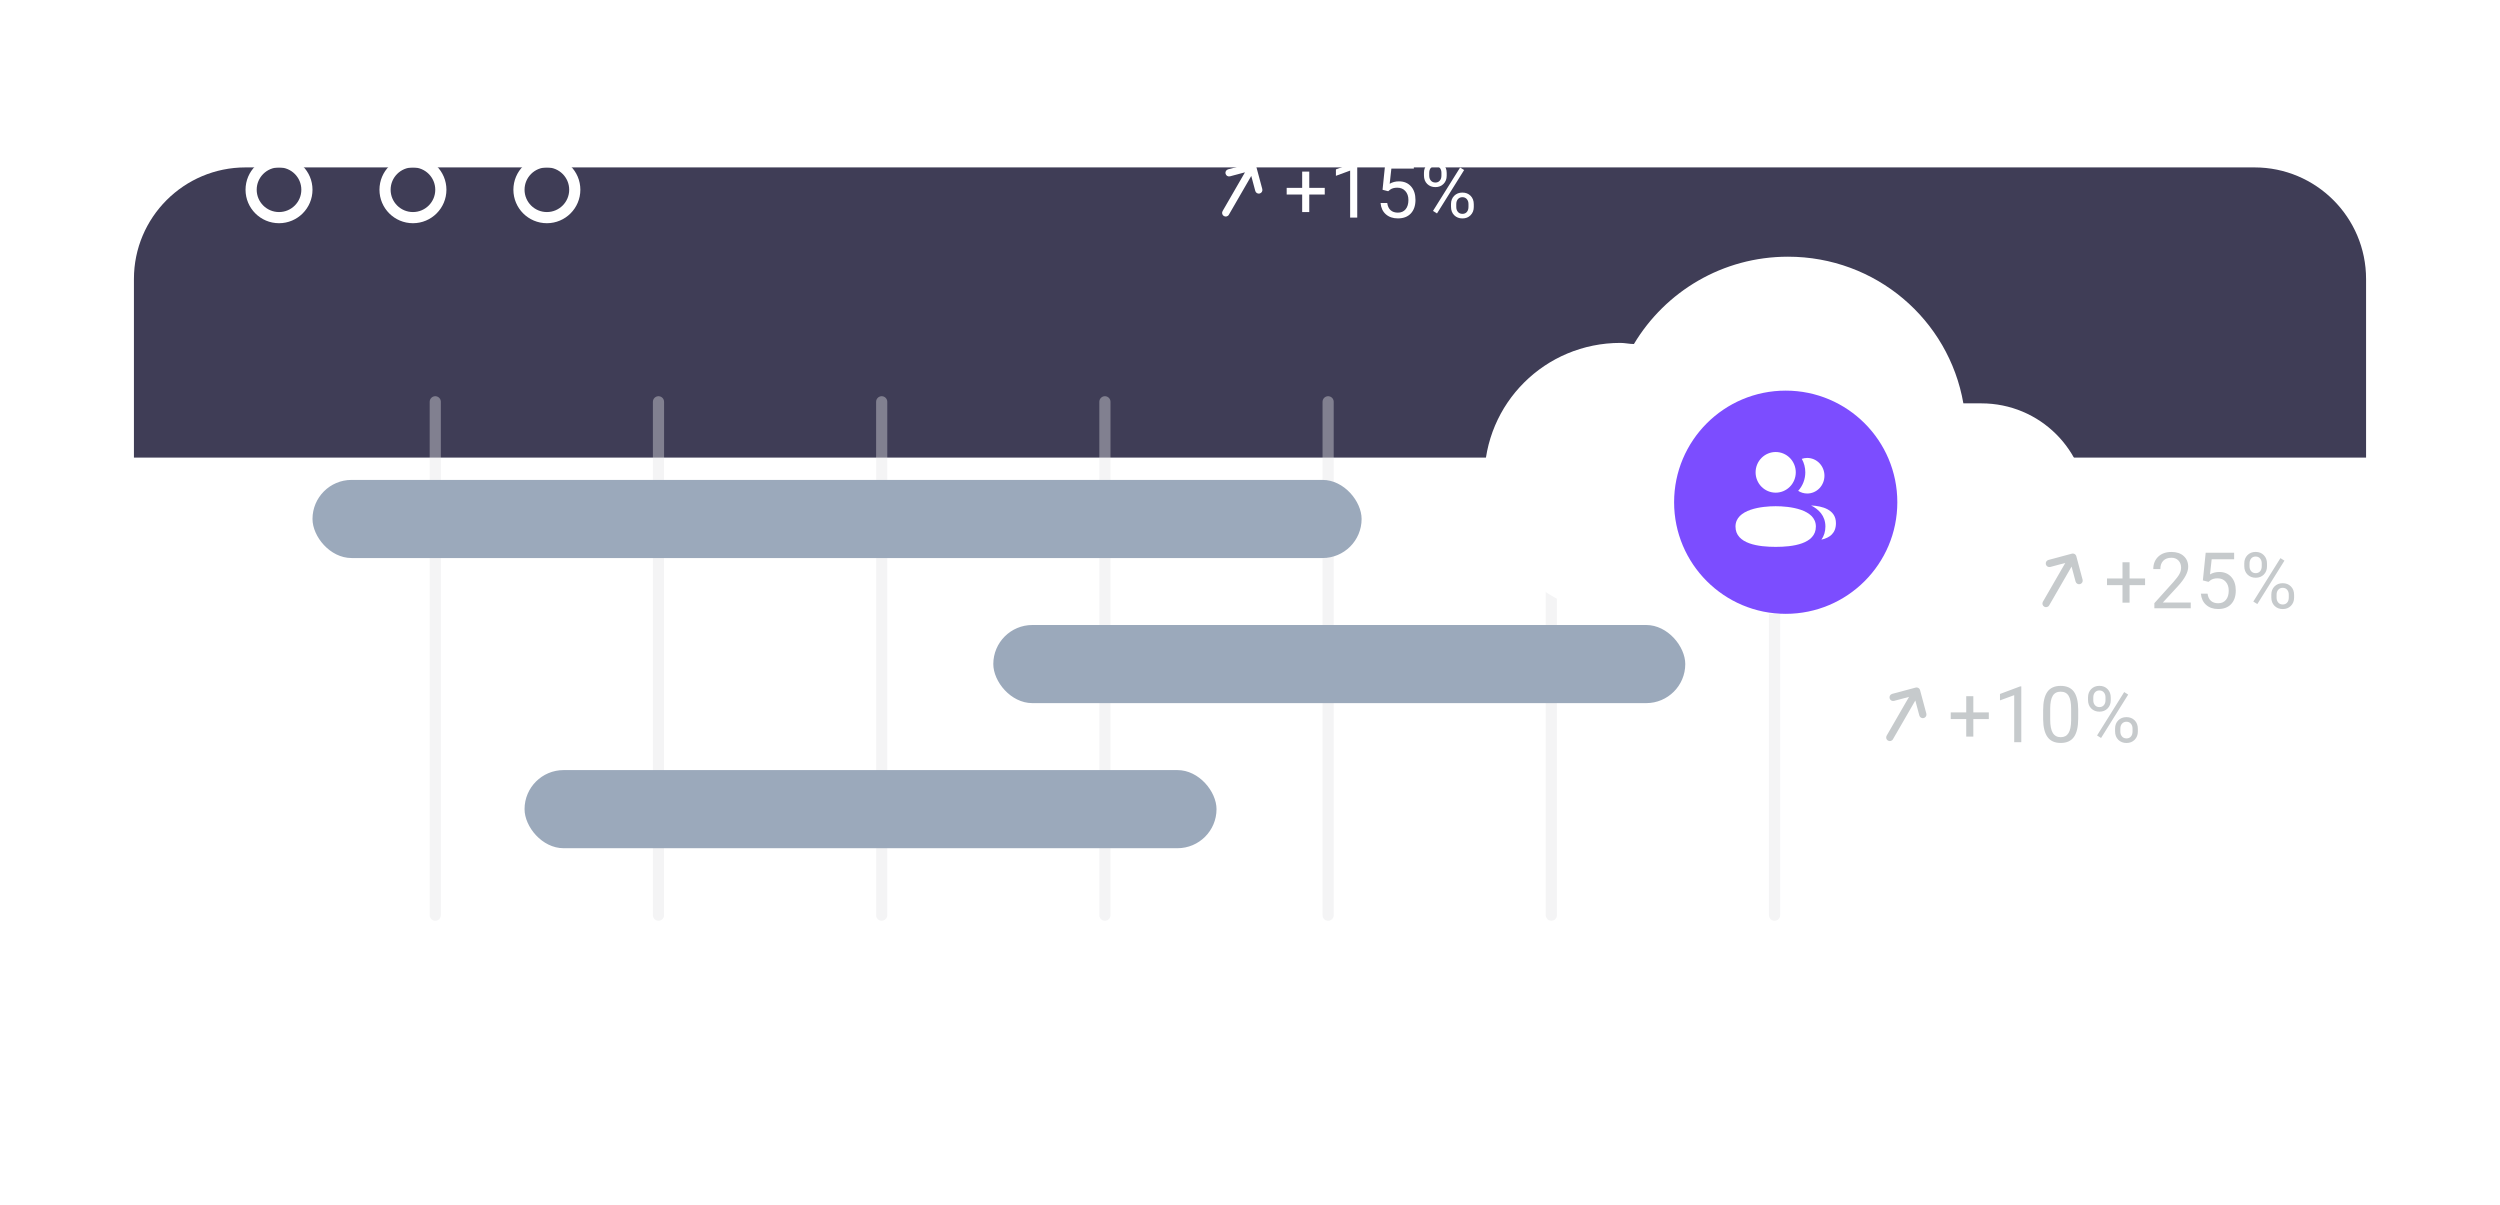 <svg width="448" height="216" viewBox="0 0 448 216" fill="none" xmlns="http://www.w3.org/2000/svg">
<g filter="url(#filter0_dd)">
<rect x="24" y="8" width="400" height="168" rx="20" fill="white"/>
</g>
<g filter="url(#filter1_dd)">
<path d="M24 28C24 16.954 32.954 8 44 8H404C415.046 8 424 16.954 424 28V60H24V28Z" fill="#3F3D56"/>
</g>
<circle cx="50" cy="34" r="5" stroke="white" stroke-width="2"/>
<circle cx="74" cy="34" r="5" stroke="white" stroke-width="2"/>
<circle cx="98" cy="34" r="5" stroke="white" stroke-width="2"/>
<path d="M234.62 33.661H237.396V34.857H234.62V38.002H233.349V34.857H230.573V33.661H233.349V30.756H234.62V33.661ZM243.217 39H241.945V30.571L239.396 31.508V30.359L243.019 28.999H243.217V39ZM247.753 34.01L248.259 29.047H253.358V30.216H249.332L249.031 32.93C249.519 32.643 250.073 32.499 250.692 32.499C251.599 32.499 252.319 32.8 252.853 33.401C253.386 33.998 253.652 34.807 253.652 35.828C253.652 36.853 253.374 37.662 252.818 38.255C252.267 38.843 251.494 39.137 250.501 39.137C249.621 39.137 248.904 38.893 248.348 38.405C247.792 37.918 247.475 37.243 247.397 36.382H248.594C248.671 36.952 248.874 37.382 249.202 37.674C249.53 37.961 249.963 38.105 250.501 38.105C251.089 38.105 251.549 37.904 251.882 37.503C252.219 37.102 252.388 36.548 252.388 35.842C252.388 35.176 252.205 34.643 251.841 34.242C251.481 33.837 251 33.634 250.398 33.634C249.847 33.634 249.414 33.755 249.1 33.996L248.765 34.27L247.753 34.01ZM255.174 30.961C255.174 30.364 255.363 29.872 255.741 29.484C256.124 29.097 256.614 28.903 257.211 28.903C257.817 28.903 258.307 29.099 258.681 29.491C259.059 29.879 259.248 30.382 259.248 31.002V31.487C259.248 32.089 259.057 32.581 258.674 32.964C258.296 33.342 257.812 33.531 257.225 33.531C256.632 33.531 256.142 33.342 255.755 32.964C255.368 32.581 255.174 32.073 255.174 31.439V30.961ZM256.117 31.487C256.117 31.843 256.217 32.137 256.418 32.369C256.618 32.597 256.887 32.711 257.225 32.711C257.548 32.711 257.808 32.599 258.004 32.376C258.204 32.153 258.305 31.847 258.305 31.46V30.961C258.305 30.605 258.207 30.311 258.011 30.079C257.815 29.847 257.548 29.73 257.211 29.73C256.874 29.73 256.607 29.847 256.411 30.079C256.215 30.311 256.117 30.615 256.117 30.988V31.487ZM260.021 36.56C260.021 35.963 260.21 35.473 260.588 35.09C260.971 34.703 261.461 34.509 262.058 34.509C262.655 34.509 263.145 34.7 263.527 35.083C263.91 35.466 264.102 35.974 264.102 36.607V37.093C264.102 37.69 263.91 38.182 263.527 38.569C263.149 38.952 262.664 39.144 262.071 39.144C261.479 39.144 260.989 38.954 260.602 38.576C260.214 38.193 260.021 37.685 260.021 37.052V36.56ZM260.964 37.093C260.964 37.453 261.064 37.749 261.265 37.981C261.465 38.209 261.734 38.323 262.071 38.323C262.399 38.323 262.661 38.212 262.857 37.988C263.053 37.76 263.151 37.453 263.151 37.065V36.56C263.151 36.2 263.051 35.906 262.851 35.678C262.655 35.45 262.39 35.336 262.058 35.336C261.734 35.336 261.47 35.45 261.265 35.678C261.064 35.901 260.964 36.204 260.964 36.587V37.093ZM257.512 38.248L256.794 37.797L261.654 30.018L262.372 30.469L257.512 38.248Z" fill="white"/>
<path d="M220.08 30.342C219.733 30.435 219.528 30.792 219.621 31.139C219.713 31.485 220.07 31.691 220.417 31.598L223.1 30.879L219.087 37.83C218.908 38.141 219.014 38.538 219.325 38.718C219.636 38.897 220.034 38.791 220.213 38.48L224.226 31.529L224.946 34.217C225.039 34.563 225.396 34.769 225.742 34.676C226.089 34.583 226.295 34.227 226.202 33.88L225.076 29.677C225.049 29.576 224.999 29.487 224.934 29.414C224.904 29.379 224.869 29.347 224.83 29.319C224.794 29.293 224.756 29.271 224.716 29.253C224.665 29.23 224.613 29.214 224.56 29.205C224.47 29.189 224.374 29.192 224.28 29.217L220.08 30.342Z" fill="white"/>
<path opacity="0.4" d="M78 72V164" stroke="#E3E5E6" stroke-width="2" stroke-linecap="round"/>
<path opacity="0.4" d="M118 72V164" stroke="#E3E5E6" stroke-width="2" stroke-linecap="round"/>
<path opacity="0.4" d="M158 72V164" stroke="#E3E5E6" stroke-width="2" stroke-linecap="round"/>
<path opacity="0.4" d="M198 72V164" stroke="#E3E5E6" stroke-width="2" stroke-linecap="round"/>
<path opacity="0.4" d="M238 72V164" stroke="#E3E5E6" stroke-width="2" stroke-linecap="round"/>
<path opacity="0.4" d="M278 72V164" stroke="#E3E5E6" stroke-width="2" stroke-linecap="round"/>
<path opacity="0.4" d="M318 72V164" stroke="#E3E5E6" stroke-width="2" stroke-linecap="round"/>
<rect x="56" y="86" width="188" height="14" rx="7" fill="#9BA9BB"/>
<rect x="178" y="112" width="124" height="14" rx="7" fill="#9BA9BB"/>
<rect x="94" y="138" width="124" height="14" rx="7" fill="#9BA9BB"/>
<g filter="url(#filter2_dd)">
<path d="M355.06 50.282H351.836C349.216 35.235 336.119 24 320.403 24C308.716 24 298.44 30.219 292.799 39.649C291.993 39.649 291.187 39.448 290.381 39.448C276.881 39.448 266 50.282 266 63.724C266 76.364 275.873 86.997 288.164 88H355.06C365.537 88 374 79.574 374 69.141C374 58.709 365.537 50.282 355.06 50.282Z" fill="white"/>
</g>
<circle cx="320" cy="90" r="20" fill="#7C4DFF"/>
<path d="M311 94.357C311 97.502 315.203 98 318.203 98C321.203 98 325.405 97.502 325.405 94.357C325.405 91.212 320.603 90.714 318.203 90.714C315.803 90.714 311 91.212 311 94.357Z" fill="white"/>
<path d="M320.748 82.067C320.073 81.384 319.157 81 318.203 81C317.248 81 316.332 81.384 315.657 82.067C314.982 82.75 314.603 83.677 314.603 84.643C314.603 85.609 314.982 86.536 315.657 87.219C316.332 87.902 317.248 88.286 318.203 88.286C319.157 88.286 320.073 87.902 320.748 87.219C321.423 86.536 321.803 85.609 321.803 84.643C321.803 83.677 321.423 82.75 320.748 82.067Z" fill="white"/>
<path d="M322.232 87.96C322.716 88.269 323.277 88.437 323.855 88.437C324.674 88.437 325.459 88.101 326.037 87.504C326.616 86.906 326.941 86.095 326.941 85.25C326.941 84.404 326.616 83.594 326.037 82.996C325.459 82.398 324.674 82.062 323.855 82.062C323.521 82.062 323.193 82.118 322.881 82.225C323.29 82.954 323.511 83.785 323.511 84.642C323.511 85.878 323.05 87.062 322.232 87.96Z" fill="white"/>
<path d="M326.398 96.707C327.889 96.366 329 95.557 329 93.75C329 91.293 326.538 90.682 324.546 90.579C325.877 91.247 327.113 92.404 327.113 94.356C327.113 95.269 326.853 96.058 326.398 96.707Z" fill="white"/>
<path d="M381.62 103.661H384.396V104.857H381.62V108.002H380.349V104.857H377.573V103.661H380.349V100.756H381.62V103.661ZM392.582 109H386.061V108.091L389.506 104.263C390.016 103.684 390.367 103.215 390.559 102.854C390.755 102.49 390.853 102.114 390.853 101.727C390.853 101.207 390.695 100.781 390.381 100.448C390.066 100.116 389.647 99.949 389.123 99.949C388.494 99.949 388.004 100.129 387.653 100.489C387.307 100.845 387.134 101.341 387.134 101.979H385.869C385.869 101.063 386.163 100.323 386.751 99.758C387.343 99.193 388.134 98.91 389.123 98.91C390.048 98.91 390.78 99.154 391.317 99.642C391.855 100.125 392.124 100.77 392.124 101.576C392.124 102.556 391.5 103.723 390.251 105.076L387.585 107.968H392.582V109ZM394.753 104.01L395.259 99.047H400.358V100.216H396.332L396.031 102.93C396.519 102.643 397.073 102.499 397.692 102.499C398.599 102.499 399.319 102.8 399.853 103.401C400.386 103.998 400.652 104.807 400.652 105.828C400.652 106.854 400.374 107.662 399.818 108.255C399.267 108.843 398.494 109.137 397.501 109.137C396.621 109.137 395.904 108.893 395.348 108.405C394.792 107.918 394.475 107.243 394.397 106.382H395.594C395.671 106.951 395.874 107.382 396.202 107.674C396.53 107.961 396.963 108.104 397.501 108.104C398.089 108.104 398.549 107.904 398.882 107.503C399.219 107.102 399.388 106.548 399.388 105.842C399.388 105.176 399.205 104.643 398.841 104.242C398.481 103.837 398 103.634 397.398 103.634C396.847 103.634 396.414 103.755 396.1 103.996L395.765 104.27L394.753 104.01ZM402.174 100.961C402.174 100.364 402.363 99.872 402.741 99.484C403.124 99.097 403.614 98.903 404.211 98.903C404.817 98.903 405.307 99.099 405.681 99.491C406.059 99.879 406.248 100.382 406.248 101.002V101.487C406.248 102.089 406.057 102.581 405.674 102.964C405.296 103.342 404.812 103.531 404.225 103.531C403.632 103.531 403.142 103.342 402.755 102.964C402.368 102.581 402.174 102.073 402.174 101.439V100.961ZM403.117 101.487C403.117 101.843 403.217 102.137 403.418 102.369C403.618 102.597 403.887 102.711 404.225 102.711C404.548 102.711 404.808 102.599 405.004 102.376C405.204 102.153 405.305 101.847 405.305 101.46V100.961C405.305 100.605 405.207 100.312 405.011 100.079C404.815 99.847 404.548 99.731 404.211 99.731C403.874 99.731 403.607 99.847 403.411 100.079C403.215 100.312 403.117 100.615 403.117 100.988V101.487ZM407.021 106.56C407.021 105.963 407.21 105.473 407.588 105.09C407.971 104.702 408.461 104.509 409.058 104.509C409.655 104.509 410.145 104.7 410.527 105.083C410.91 105.466 411.102 105.974 411.102 106.607V107.093C411.102 107.69 410.91 108.182 410.527 108.569C410.149 108.952 409.664 109.144 409.071 109.144C408.479 109.144 407.989 108.954 407.602 108.576C407.214 108.193 407.021 107.685 407.021 107.052V106.56ZM407.964 107.093C407.964 107.453 408.064 107.749 408.265 107.981C408.465 108.209 408.734 108.323 409.071 108.323C409.399 108.323 409.661 108.212 409.857 107.988C410.053 107.76 410.151 107.453 410.151 107.065V106.56C410.151 106.2 410.051 105.906 409.851 105.678C409.655 105.45 409.39 105.336 409.058 105.336C408.734 105.336 408.47 105.45 408.265 105.678C408.064 105.901 407.964 106.204 407.964 106.587V107.093ZM404.512 108.248L403.794 107.797L408.654 100.018L409.372 100.469L404.512 108.248Z" fill="#C6CACC"/>
<path d="M367.08 100.342C366.733 100.435 366.528 100.792 366.621 101.139C366.713 101.485 367.07 101.691 367.417 101.598L370.1 100.879L366.087 107.83C365.908 108.141 366.014 108.538 366.325 108.718C366.636 108.897 367.034 108.791 367.213 108.48L371.226 101.529L371.946 104.217C372.039 104.563 372.396 104.769 372.742 104.676C373.089 104.583 373.295 104.227 373.202 103.88L372.076 99.677C372.049 99.576 371.999 99.487 371.934 99.414C371.904 99.379 371.869 99.347 371.83 99.319C371.794 99.293 371.756 99.271 371.716 99.253C371.665 99.23 371.613 99.214 371.56 99.205C371.47 99.189 371.374 99.192 371.28 99.217L367.08 100.342Z" fill="#C6CACC"/>
<path d="M353.62 127.661H356.396V128.857H353.62V132.002H352.349V128.857H349.573V127.661H352.349V124.756H353.62V127.661ZM362.217 133H360.945V124.571L358.396 125.508V124.359L362.019 122.999H362.217V133ZM372.413 128.755C372.413 130.236 372.16 131.337 371.654 132.057C371.148 132.777 370.358 133.137 369.282 133.137C368.22 133.137 367.434 132.786 366.924 132.084C366.413 131.378 366.149 130.325 366.131 128.926V127.237C366.131 125.774 366.384 124.688 366.89 123.977C367.396 123.266 368.188 122.91 369.269 122.91C370.34 122.91 371.128 123.254 371.634 123.942C372.14 124.626 372.399 125.683 372.413 127.114V128.755ZM371.148 127.025C371.148 125.954 370.998 125.175 370.697 124.688C370.396 124.195 369.92 123.949 369.269 123.949C368.621 123.949 368.15 124.193 367.854 124.681C367.557 125.168 367.405 125.918 367.396 126.93V128.953C367.396 130.029 367.55 130.824 367.86 131.339C368.175 131.849 368.649 132.104 369.282 132.104C369.907 132.104 370.369 131.863 370.67 131.38C370.975 130.897 371.135 130.136 371.148 129.097V127.025ZM374.174 124.961C374.174 124.364 374.363 123.872 374.741 123.484C375.124 123.097 375.614 122.903 376.211 122.903C376.817 122.903 377.307 123.099 377.681 123.491C378.059 123.879 378.248 124.382 378.248 125.002V125.487C378.248 126.089 378.057 126.581 377.674 126.964C377.296 127.342 376.812 127.531 376.225 127.531C375.632 127.531 375.142 127.342 374.755 126.964C374.368 126.581 374.174 126.073 374.174 125.439V124.961ZM375.117 125.487C375.117 125.843 375.217 126.137 375.418 126.369C375.618 126.597 375.887 126.711 376.225 126.711C376.548 126.711 376.808 126.599 377.004 126.376C377.204 126.153 377.305 125.847 377.305 125.46V124.961C377.305 124.605 377.207 124.312 377.011 124.079C376.815 123.847 376.548 123.73 376.211 123.73C375.874 123.73 375.607 123.847 375.411 124.079C375.215 124.312 375.117 124.615 375.117 124.988V125.487ZM379.021 130.56C379.021 129.963 379.21 129.473 379.588 129.09C379.971 128.702 380.461 128.509 381.058 128.509C381.655 128.509 382.145 128.7 382.527 129.083C382.91 129.466 383.102 129.974 383.102 130.607V131.093C383.102 131.69 382.91 132.182 382.527 132.569C382.149 132.952 381.664 133.144 381.071 133.144C380.479 133.144 379.989 132.954 379.602 132.576C379.214 132.193 379.021 131.685 379.021 131.052V130.56ZM379.964 131.093C379.964 131.453 380.064 131.749 380.265 131.981C380.465 132.209 380.734 132.323 381.071 132.323C381.399 132.323 381.661 132.212 381.857 131.988C382.053 131.76 382.151 131.453 382.151 131.065V130.56C382.151 130.2 382.051 129.906 381.851 129.678C381.655 129.45 381.39 129.336 381.058 129.336C380.734 129.336 380.47 129.45 380.265 129.678C380.064 129.901 379.964 130.204 379.964 130.587V131.093ZM376.512 132.248L375.794 131.797L380.654 124.018L381.372 124.469L376.512 132.248Z" fill="#C6CACC"/>
<path d="M339.08 124.342C338.733 124.435 338.528 124.792 338.621 125.139C338.713 125.485 339.07 125.691 339.417 125.598L342.1 124.879L338.087 131.83C337.908 132.141 338.014 132.538 338.325 132.718C338.636 132.897 339.034 132.791 339.213 132.48L343.226 125.529L343.946 128.217C344.039 128.563 344.396 128.769 344.742 128.676C345.089 128.583 345.295 128.227 345.202 127.88L344.076 123.677C344.049 123.576 343.999 123.487 343.934 123.414C343.904 123.379 343.869 123.347 343.83 123.319C343.794 123.293 343.756 123.271 343.716 123.253C343.665 123.23 343.613 123.214 343.56 123.205C343.47 123.189 343.374 123.192 343.28 123.217L339.08 124.342Z" fill="#C6CACC"/>
<defs>
<filter id="filter0_dd" x="0" y="0" width="448" height="216" filterUnits="userSpaceOnUse" color-interpolation-filters="sRGB">
<feFlood flood-opacity="0" result="BackgroundImageFix"/>
<feColorMatrix in="SourceAlpha" type="matrix" values="0 0 0 0 0 0 0 0 0 0 0 0 0 0 0 0 0 0 127 0"/>
<feOffset dy="6"/>
<feGaussianBlur stdDeviation="6"/>
<feColorMatrix type="matrix" values="0 0 0 0 0.03 0 0 0 0 0.138 0 0 0 0 0.188 0 0 0 0.04 0"/>
<feBlend mode="multiply" in2="BackgroundImageFix" result="effect1_dropShadow"/>
<feColorMatrix in="SourceAlpha" type="matrix" values="0 0 0 0 0 0 0 0 0 0 0 0 0 0 0 0 0 0 127 0"/>
<feOffset dy="16"/>
<feGaussianBlur stdDeviation="12"/>
<feColorMatrix type="matrix" values="0 0 0 0 0.03 0 0 0 0 0.138 0 0 0 0 0.188 0 0 0 0.06 0"/>
<feBlend mode="multiply" in2="effect1_dropShadow" result="effect2_dropShadow"/>
<feBlend mode="normal" in="SourceGraphic" in2="effect2_dropShadow" result="shape"/>
</filter>
<filter id="filter1_dd" x="0" y="0" width="448" height="100" filterUnits="userSpaceOnUse" color-interpolation-filters="sRGB">
<feFlood flood-opacity="0" result="BackgroundImageFix"/>
<feColorMatrix in="SourceAlpha" type="matrix" values="0 0 0 0 0 0 0 0 0 0 0 0 0 0 0 0 0 0 127 0"/>
<feOffset dy="6"/>
<feGaussianBlur stdDeviation="6"/>
<feColorMatrix type="matrix" values="0 0 0 0 0.03 0 0 0 0 0.138 0 0 0 0 0.188 0 0 0 0.04 0"/>
<feBlend mode="multiply" in2="BackgroundImageFix" result="effect1_dropShadow"/>
<feColorMatrix in="SourceAlpha" type="matrix" values="0 0 0 0 0 0 0 0 0 0 0 0 0 0 0 0 0 0 127 0"/>
<feOffset dy="16"/>
<feGaussianBlur stdDeviation="12"/>
<feColorMatrix type="matrix" values="0 0 0 0 0.03 0 0 0 0 0.138 0 0 0 0 0.188 0 0 0 0.06 0"/>
<feBlend mode="multiply" in2="effect1_dropShadow" result="effect2_dropShadow"/>
<feBlend mode="normal" in="SourceGraphic" in2="effect2_dropShadow" result="shape"/>
</filter>
<filter id="filter2_dd" x="242" y="16" width="156" height="112" filterUnits="userSpaceOnUse" color-interpolation-filters="sRGB">
<feFlood flood-opacity="0" result="BackgroundImageFix"/>
<feColorMatrix in="SourceAlpha" type="matrix" values="0 0 0 0 0 0 0 0 0 0 0 0 0 0 0 0 0 0 127 0"/>
<feOffset dy="6"/>
<feGaussianBlur stdDeviation="6"/>
<feColorMatrix type="matrix" values="0 0 0 0 0.03 0 0 0 0 0.138 0 0 0 0 0.188 0 0 0 0.04 0"/>
<feBlend mode="multiply" in2="BackgroundImageFix" result="effect1_dropShadow"/>
<feColorMatrix in="SourceAlpha" type="matrix" values="0 0 0 0 0 0 0 0 0 0 0 0 0 0 0 0 0 0 127 0"/>
<feOffset dy="16"/>
<feGaussianBlur stdDeviation="12"/>
<feColorMatrix type="matrix" values="0 0 0 0 0.03 0 0 0 0 0.138 0 0 0 0 0.188 0 0 0 0.06 0"/>
<feBlend mode="multiply" in2="effect1_dropShadow" result="effect2_dropShadow"/>
<feBlend mode="normal" in="SourceGraphic" in2="effect2_dropShadow" result="shape"/>
</filter>
</defs>
</svg>
